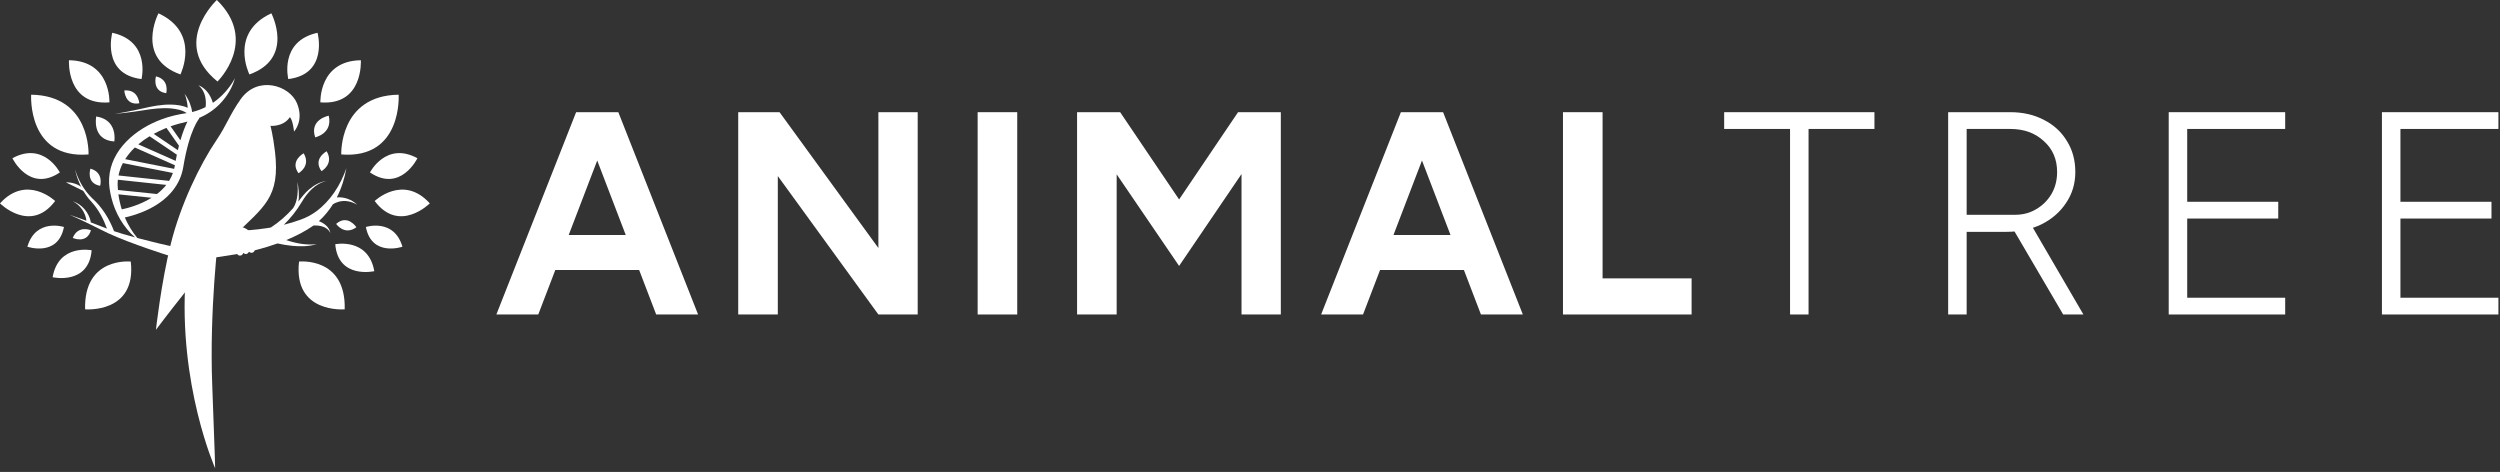 <svg width="445" height="84" viewBox="0 0 445 84" fill="none" xmlns="http://www.w3.org/2000/svg">
<rect x="0" y="0" width="445" height="84" fill="#333333" stroke="none"/>
<path d="M23.276 46.558C23.276 46.558 14.905 45.667 15.149 55.059C15.149 55.059 24.339 55.863 23.276 46.558Z" fill="white"/>
<path d="M16.313 44.549C16.313 44.549 10.426 43.343 9.364 49.346C9.364 49.346 15.796 50.81 16.313 44.549Z" fill="white"/>
<path d="M11.383 40.404C11.383 40.404 6.372 38.79 4.874 43.916C4.874 43.916 10.335 45.806 11.383 40.404Z" fill="white"/>
<path d="M9.814 35.779C9.814 35.779 4.761 30.946 0 36.2C0 36.2 5.43 41.625 9.814 35.779Z" fill="white"/>
<path d="M10.653 30.694C10.653 30.694 7.791 25.111 2.208 28.166C2.208 28.166 5.216 34.363 10.653 30.694Z" fill="white"/>
<path d="M15.76 27.492C15.76 27.492 16.19 17.007 5.546 16.856C5.546 16.856 4.823 28.354 15.76 27.492Z" fill="white"/>
<path d="M19.478 18.223C19.478 18.223 19.782 10.828 12.276 10.722C12.276 10.722 11.766 18.83 19.478 18.223Z" fill="white"/>
<path d="M25.191 14.075C25.191 14.075 26.857 7.339 19.981 5.834C19.981 5.834 17.991 13.187 25.191 14.075Z" fill="white"/>
<path d="M24.794 18.386C24.794 18.386 24.655 15.89 22.129 16.099C22.129 16.099 22.222 18.841 24.794 18.386Z" fill="white"/>
<path d="M17.827 33.072C17.827 33.072 18.538 30.677 16.091 30.021C16.091 30.021 15.254 32.633 17.827 33.072Z" fill="white"/>
<path d="M16.187 40.992C16.187 40.992 13.892 40 12.949 42.352C12.949 42.352 15.444 43.495 16.187 40.992Z" fill="white"/>
<path d="M20.348 25.181C20.348 25.181 21.046 21.335 17.128 20.732C17.128 20.732 16.27 24.937 20.348 25.181Z" fill="white"/>
<path d="M29.591 16.589C29.591 16.589 30.227 14.172 27.759 13.593C27.759 13.593 27.002 16.23 29.591 16.589Z" fill="white"/>
<path d="M56.103 24.445C56.103 24.445 59.267 23.786 58.514 20.596C58.514 20.596 55.025 21.243 56.103 24.445Z" fill="white"/>
<path d="M53.135 30.834C53.135 30.834 55.408 29.559 54.054 27.289C54.054 27.289 51.529 28.635 53.135 30.834Z" fill="white"/>
<path d="M57.226 30.468C57.226 30.468 59.499 29.193 58.145 26.923C58.145 26.923 55.62 28.268 57.226 30.468Z" fill="white"/>
<path d="M59.828 39.858C59.828 39.858 61.307 42.005 63.442 40.447C63.442 40.447 61.871 38.055 59.828 39.858Z" fill="white"/>
<path d="M32.114 13.249C32.114 13.249 35.778 5.883 28.208 2.368C28.208 2.368 24.01 10.366 32.114 13.249Z" fill="white"/>
<path d="M53.23 46.558C53.23 46.558 61.601 45.667 61.357 55.059C61.357 55.059 52.167 55.863 53.23 46.558Z" fill="white"/>
<path d="M59.676 43.472C59.676 43.472 65.564 42.266 66.625 48.269C66.625 48.269 60.194 49.733 59.676 43.472Z" fill="white"/>
<path d="M65.123 40.404C65.123 40.404 70.134 38.79 71.632 43.916C71.632 43.916 66.171 45.806 65.123 40.404Z" fill="white"/>
<path d="M66.691 35.779C66.691 35.779 71.744 30.946 76.505 36.2C76.505 36.2 71.076 41.625 66.691 35.779Z" fill="white"/>
<path d="M65.854 30.694C65.854 30.694 68.716 25.111 74.3 28.166C74.3 28.166 71.291 34.363 65.854 30.694Z" fill="white"/>
<path d="M60.746 27.492C60.746 27.492 60.316 17.007 70.96 16.856C70.96 16.856 71.683 28.354 60.746 27.492Z" fill="white"/>
<path d="M57.027 18.223C57.027 18.223 56.724 10.828 64.23 10.722C64.23 10.722 64.739 18.83 57.027 18.223Z" fill="white"/>
<path d="M51.315 14.075C51.315 14.075 49.649 7.339 56.525 5.834C56.525 5.834 58.514 13.187 51.315 14.075Z" fill="white"/>
<path d="M44.392 13.249C44.392 13.249 40.728 5.883 48.297 2.368C48.297 2.368 52.496 10.366 44.392 13.249Z" fill="white"/>
<path d="M38.714 14.507C38.714 14.507 46.104 7.297 38.593 -4.57764e-05C38.593 -4.57764e-05 30.31 7.736 38.714 14.507Z" fill="white"/>
<path d="M11.76 32.459V32.49C11.774 32.49 11.787 32.493 11.801 32.494L15.13 34.128C15.157 34.148 15.186 34.168 15.215 34.186L15.238 34.166C14.632 32.961 13.034 32.425 11.758 32.459H11.76Z" fill="white"/>
<path d="M41.827 13.909C40.99 15.469 39.837 16.81 38.504 17.86C38.304 18.015 38.098 18.165 37.891 18.307C37.552 17.152 36.891 16.073 35.862 15.445C35.72 15.346 35.479 15.248 35.322 15.173L35.538 15.378C36.011 15.832 36.342 16.456 36.498 17.085C36.653 17.729 36.696 18.416 36.591 19.068C35.827 19.449 35.026 19.742 34.197 19.944C34.135 19.396 33.981 18.863 33.782 18.352C33.547 17.759 33.228 17.202 32.852 16.694C32.969 16.985 33.078 17.275 33.155 17.574C33.297 18.099 33.387 18.648 33.398 19.196C32.505 18.751 31.451 18.656 30.475 18.613C28.751 18.583 27.055 18.92 25.395 19.306C24.295 19.55 23.195 19.79 22.087 19.991C21.535 20.075 20.975 20.221 20.417 20.197C20.975 20.258 21.546 20.149 22.104 20.104C23.225 19.976 24.342 19.811 25.459 19.643C27.084 19.378 28.806 19.155 30.438 19.298C31.407 19.408 32.432 19.562 33.233 20.134C31.714 20.355 30.209 20.697 28.769 21.239C24.243 22.891 19.707 26.59 19.425 31.733C19.352 32.897 19.555 34.087 19.831 35.216C20.49 37.873 21.953 40.456 24.045 42.259C23.315 42.061 22.589 41.857 21.868 41.643C21.346 41.495 20.824 41.327 20.304 41.149C19.454 38.947 18.19 36.885 16.426 35.301C14.971 33.901 13.939 32.078 13.355 30.148C13.75 32.031 14.568 33.841 15.776 35.346C15.927 35.533 16.161 35.789 16.325 35.969C17.552 37.326 18.42 38.983 19.039 40.696C18.399 40.456 17.762 40.206 17.135 39.956C16.797 39.826 16.458 39.697 16.119 39.568C16.153 39.564 16.174 39.562 16.174 39.562C15.854 37.86 14.606 36.359 12.952 35.819C14.281 36.493 15.213 37.829 15.387 39.295C14.389 38.925 13.387 38.566 12.377 38.23C13.398 38.671 14.409 39.144 15.415 39.629C15.415 39.639 15.416 39.648 15.416 39.657C15.416 39.657 15.433 39.655 15.459 39.651C16.719 40.258 17.97 40.886 19.221 41.5C21.535 42.566 23.932 43.426 26.33 44.269C27.93 44.822 29.532 45.353 31.155 45.864L31.619 44.093C29.225 43.567 26.824 43.002 24.447 42.366C23.526 41.252 22.783 40.02 22.219 38.711C23.096 38.523 24.798 38.078 26.591 37.176C30.023 35.449 32.11 32.867 32.627 29.71C33.72 23.037 35.468 21.086 35.479 21.074L35.407 21.005C36.794 20.429 38.069 19.584 39.102 18.529C40.361 17.231 41.354 15.648 41.825 13.907L41.827 13.909ZM33.363 21.642C32.984 22.409 32.542 23.491 32.113 24.972L30.365 22.484C31.343 22.137 32.351 21.87 33.363 21.642ZM29.401 22.856C29.476 22.824 29.553 22.795 29.628 22.764L31.852 25.93C31.787 26.186 31.723 26.455 31.659 26.732L27.366 23.832C28.031 23.469 28.713 23.144 29.401 22.857V22.856ZM31.482 27.533C31.409 27.886 31.337 28.255 31.267 28.639L24.617 25.693C25.244 25.163 25.921 24.683 26.627 24.255L31.482 27.533ZM24 26.255L31.132 29.414C31.129 29.433 31.126 29.449 31.123 29.466C31.09 29.668 31.05 29.864 31.003 30.056L22.283 28.331C22.769 27.57 23.349 26.879 23.999 26.255H24ZM30.782 30.79C30.6 31.295 30.37 31.764 30.101 32.197L21.094 31.234C21.247 30.467 21.508 29.721 21.874 29.028L30.782 30.79ZM21.678 37.266C21.401 36.395 21.201 35.5 21.073 34.59L26.978 35.204C24.82 36.548 22.487 37.105 21.678 37.266ZM27.941 34.537L20.991 33.816C20.94 33.207 20.911 32.596 20.978 31.991L29.599 32.912C29.111 33.533 28.544 34.072 27.939 34.539L27.941 34.537Z" fill="white"/>
<path d="M59.952 35.14C60.788 33.498 61.357 31.715 61.655 29.918C60.637 32.931 58.811 35.776 56.245 37.658C55.417 38.255 54.532 38.731 53.574 39.074C52.576 39.442 51.559 39.751 50.526 40.008C51.749 38.81 52.82 37.46 53.694 35.989C54.686 34.328 56.102 32.647 58.087 32.236C56.923 32.343 55.873 32.993 54.993 33.733C54.264 34.351 53.682 35.111 53.113 35.873C53.302 34.719 53.159 33.483 52.939 32.365C53.069 33.887 53.048 35.709 52.19 37.03C51.029 38.359 49.684 39.532 48.212 40.494C47.966 40.537 47.722 40.578 47.475 40.615C45.486 40.918 43.461 41.089 41.45 41.069C41.389 41.069 41.327 41.066 41.287 41.063L37.82 45.91C37.942 45.899 41.874 45.274 41.971 45.263L42.405 45.191C44.639 44.784 47.064 44.171 49.4 43.332C50.259 43.524 51.127 43.666 52.009 43.759C53.467 43.898 54.979 43.886 56.384 43.455C54.582 43.681 52.715 43.33 50.949 42.735C52.709 42.008 54.378 41.143 55.826 40.13C56.292 40.11 56.766 40.153 57.212 40.266C57.887 40.43 58.515 40.851 58.819 41.495C58.611 40.421 57.748 39.751 56.761 39.362C57.751 38.468 58.595 37.433 59.296 36.304C59.309 36.327 59.316 36.34 59.316 36.34C59.595 36.144 59.926 36.015 60.257 35.919C61.373 35.59 62.589 35.857 63.579 36.435C62.607 35.512 61.269 35.019 59.952 35.138V35.14Z" fill="white"/>
<path d="M44.769 45.001C44.757 45.001 44.745 45.001 44.731 45.001C44.412 44.98 44.171 44.705 44.192 44.388C44.264 43.266 44.05 42.453 43.556 41.971C42.96 41.388 42.101 41.459 42.092 41.459C41.773 41.487 41.494 41.256 41.463 40.94C41.433 40.624 41.66 40.343 41.976 40.31C42.031 40.304 43.358 40.178 44.348 41.13C45.105 41.858 45.44 42.98 45.346 44.462C45.326 44.767 45.071 45.002 44.769 45.002V45.001Z" fill="white"/>
<path d="M43.744 45.217C43.732 45.217 43.719 45.217 43.706 45.217C43.387 45.196 43.146 44.921 43.167 44.604C43.239 43.483 43.025 42.67 42.531 42.188C41.934 41.605 41.076 41.675 41.066 41.675C40.748 41.704 40.468 41.472 40.438 41.156C40.407 40.841 40.635 40.56 40.95 40.526C41.005 40.52 42.333 40.395 43.323 41.347C44.079 42.075 44.415 43.196 44.321 44.679C44.301 44.984 44.046 45.219 43.744 45.219V45.217Z" fill="white"/>
<path d="M42.717 45.5C42.705 45.5 42.692 45.5 42.679 45.5C42.36 45.478 42.119 45.204 42.14 44.886C42.212 43.765 41.998 42.952 41.504 42.47C40.907 41.887 40.048 41.957 40.039 41.957C39.721 41.986 39.441 41.754 39.411 41.439C39.38 41.123 39.608 40.842 39.923 40.809C39.978 40.803 41.306 40.677 42.296 41.629C43.052 42.357 43.388 43.478 43.293 44.961C43.273 45.266 43.019 45.501 42.717 45.501V45.5Z" fill="white"/>
<path d="M38.897 41.994C38.897 41.994 37.26 55.089 37.777 68.528C38.294 81.967 38.294 83.346 38.294 83.346C38.294 83.346 31.699 68.501 33.039 49.404C33.728 39.582 38.897 41.995 38.897 41.995V41.994Z" fill="white"/>
<path d="M38.611 24.821C35.523 29.374 32.121 36.479 30.397 43.429C28.673 50.38 27.755 58.706 27.755 58.706C27.755 58.706 36.255 47.335 41.596 42.05C46.937 36.766 49.915 35.233 48.948 27.002C48.603 24.073 48.144 22.407 48.144 22.407C48.144 22.407 50.441 22.609 51.59 20.857C52.136 21.345 52.336 23.413 52.336 23.413C52.336 23.413 54.174 21.518 52.853 18.358C51.532 15.199 45.868 13.362 42.832 17.669C40.908 20.396 40.305 22.32 38.611 24.819V24.821Z" fill="white"/>
<path d="M278.21 55.979V19.969H285.258V49.549H301.103V55.979H278.21Z" fill="white"/>
<path d="M263.608 55.979L249.821 19.969H256.869L271.067 55.979H263.608ZM235.16 55.979L249.358 19.969H256.406L242.619 55.979H235.16ZM241.847 48.057V41.833H264.431V48.057H241.847Z" fill="white"/>
<path d="M191.719 55.979V19.969H199.384L209.879 35.505L220.373 19.969H227.987V55.979H220.991V30.978L209.879 47.337L198.767 31.029V55.979H191.719Z" fill="white"/>
<path d="M174.02 55.979V19.969H181.068V55.979H174.02Z" fill="white"/>
<path d="M131.402 55.979V19.969H138.759L156.353 44.147V19.969H163.349V55.979H156.353L138.45 31.338V55.979H131.402Z" fill="white"/>
<path d="M116.8 55.979L103.013 19.969H110.061L124.259 55.979H116.8ZM88.352 55.979L102.55 19.969H109.598L95.811 55.979H88.352ZM95.039 48.057V41.833H117.623V48.057H95.039Z" fill="white"/>
<path d="M423.984 55.979V19.969H444.716V22.953H427.277V35.916H443.482V38.9H427.277V52.996H444.716V55.979H423.984Z" fill="white"/>
<path d="M386.031 55.979V19.969H406.762V22.953H389.323V35.916H405.528V38.9H389.323V52.996H406.762V55.979H386.031Z" fill="white"/>
<path d="M346.771 55.979V19.969H357.832C360.095 19.969 362.101 20.432 363.851 21.358C365.6 22.25 366.954 23.502 367.915 25.113C368.909 26.691 369.406 28.526 369.406 30.618C369.406 32.676 368.858 34.51 367.76 36.122C366.697 37.734 365.24 39.003 363.388 39.929C361.536 40.821 359.461 41.267 357.163 41.267H350.064V55.979H346.771ZM367.246 55.979L358.5 41.061L361.227 39.466L370.847 55.979H367.246ZM350.064 38.231H358.706C360.078 38.231 361.313 37.906 362.41 37.254C363.542 36.602 364.451 35.711 365.137 34.579C365.823 33.413 366.166 32.093 366.166 30.618C366.166 28.354 365.377 26.52 363.799 25.113C362.256 23.673 360.267 22.953 357.832 22.953H350.064V38.231Z" fill="white"/>
<path d="M318.63 55.979V22.953H306.901V19.969H333.651V22.953H321.922V55.979H318.63Z" fill="white"/>
</svg>
